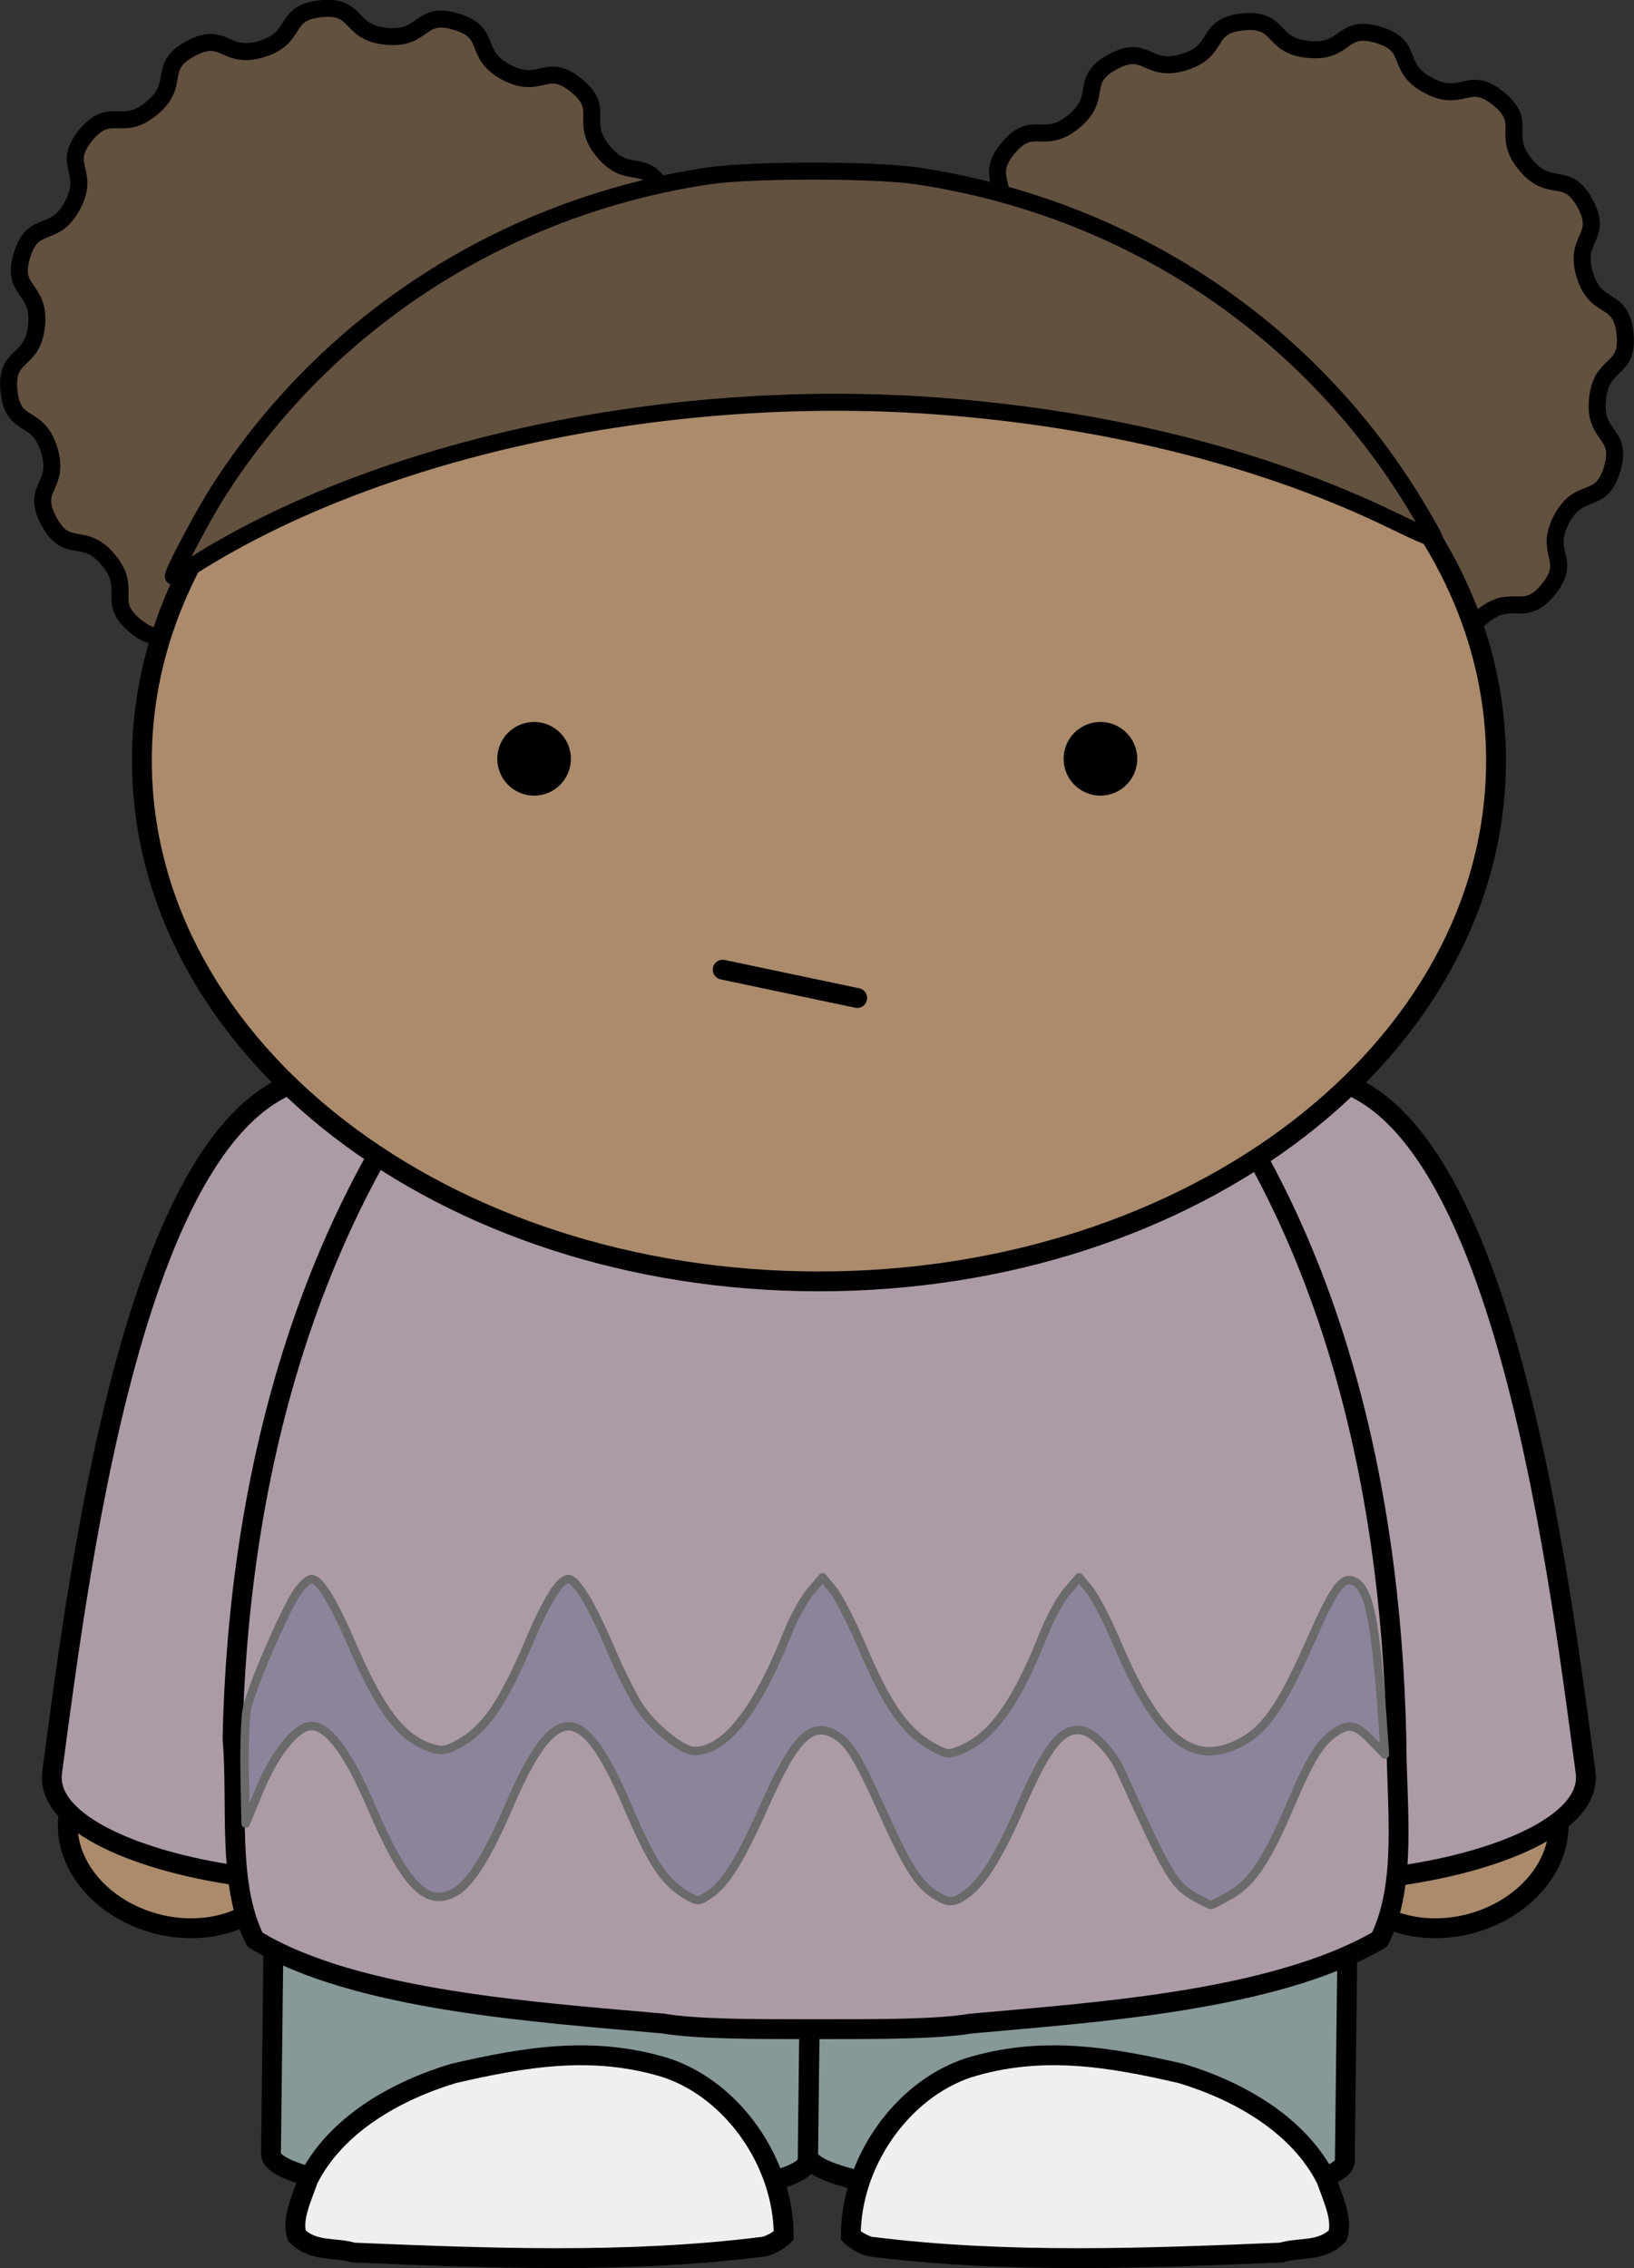 <?xml version="1.0" encoding="UTF-8" standalone="no"?>
<!-- Created with Inkscape (http://www.inkscape.org/) -->

<svg
     xmlns:dc="http://purl.org/dc/elements/1.1/"
     xmlns:cc="http://creativecommons.org/ns#"
     xmlns:rdf="http://www.w3.org/1999/02/22-rdf-syntax-ns#"
     xmlns:svg="http://www.w3.org/2000/svg"
     xmlns="http://www.w3.org/2000/svg"
     version="1.1"
     width="577.045"
     height="800.705"
     id="svg3776">
    <rect width="100%" height="100%" fill="#333333" stroke="none"/>
    <defs
         id="defs3778" />
    <g
         transform="translate(0.033,-180.598)"
         id="layer1">
        <path
             d="M 569.278,346.246 C 565.301,359.503 557.892,351.734 551.405,363.961 544.917,376.187 555.504,377.967 546.757,388.693 538.009,399.419 534.136,389.407 523.464,398.22 512.792,407.033 521.892,412.729 509.705,419.291 497.519,425.853 497.773,415.121 484.54,419.179 471.308,423.237 477.535,431.982 463.765,433.381 449.995,434.78 454.337,424.961 440.558,423.647 426.78,422.333 429.187,432.795 415.93,428.818 402.673,424.84 410.441,417.431 398.215,410.944 385.988,404.457 384.208,415.044 373.482,406.296 362.756,397.548 372.769,393.676 363.955,383.003 355.142,372.331 349.446,381.431 342.884,369.244 336.322,357.058 347.055,357.312 342.996,344.079 338.938,330.847 330.193,337.074 328.795,323.304 327.396,309.534 337.214,313.876 338.528,300.098 339.843,286.319 329.381,288.726 333.358,275.469 337.335,262.212 344.744,269.98 351.232,257.754 357.719,245.527 347.132,243.747 355.88,233.021 364.627,222.295 368.5,232.308 379.172,223.495 389.844,214.681 380.744,208.986 392.931,202.424 405.118,195.862 404.864,206.594 418.096,202.536 431.329,198.477 425.101,189.733 438.871,188.334 452.641,186.935 448.299,196.753 462.078,198.068 475.856,199.382 473.449,188.92 486.706,192.897 499.964,196.874 492.195,204.284 504.422,210.771 516.648,217.258 518.428,206.671 529.154,215.419 539.88,224.167 529.867,228.039 538.681,238.711 547.494,249.383 553.19,240.284 559.752,252.47 566.314,264.657 555.581,264.403 559.64,277.635 563.698,290.868 572.443,284.64 573.842,298.41 575.241,312.181 565.422,307.839 564.108,321.617 562.793,335.396 573.255,332.988 569.278,346.246 z"
             id="use3957"
             style="fill:#635140;fill-opacity:1;fill-rule:evenodd;stroke:#000000;stroke-width:6;stroke-linecap:round;stroke-linejoin:round;stroke-miterlimit:4;stroke-opacity:1;stroke-dasharray:none;stroke-dashoffset:0" />
        <path
             d="M 243.62,341.594 C 239.643,354.851 232.233,347.082 225.746,359.309 219.259,371.536 229.846,373.315 221.098,384.041 212.35,394.767 208.478,384.755 197.806,393.568 187.133,402.382 196.233,408.077 184.047,414.639 171.86,421.201 172.114,410.469 158.882,414.527 145.649,418.586 151.877,427.33 138.106,428.729 124.336,430.128 128.678,420.31 114.9,418.995 101.121,417.681 103.529,428.143 90.271,424.166 77.014,420.188 84.783,412.779 72.556,406.292 60.329,399.805 58.55,410.392 47.824,401.644 37.098,392.896 47.11,389.024 38.297,378.351 29.484,367.679 23.788,376.779 17.226,364.593 10.664,352.406 21.396,352.66 17.338,339.427 13.279,326.195 4.535,332.422 3.136,318.652 1.737,304.882 11.555,309.224 12.87,295.446 14.184,281.667 3.722,284.074 7.699,270.817 11.677,257.56 19.086,265.328 25.573,253.102 32.06,240.875 21.473,239.096 30.221,228.369 38.969,217.643 42.841,227.656 53.514,218.843 64.186,210.029 55.086,204.334 67.272,197.772 79.459,191.21 79.205,201.942 92.438,197.884 105.67,193.825 99.443,185.081 113.213,183.682 126.983,182.283 122.641,192.101 136.419,193.416 150.198,194.73 147.791,184.268 161.048,188.245 174.305,192.222 166.537,199.632 178.763,206.119 190.99,212.606 192.769,202.019 203.496,210.767 214.222,219.515 204.209,223.387 213.022,234.059 221.836,244.732 227.531,235.632 234.093,247.818 240.655,260.005 229.923,259.751 233.981,272.983 238.04,286.216 246.784,279.988 248.183,293.759 249.582,307.529 239.764,303.187 238.449,316.965 237.135,330.744 247.597,328.337 243.62,341.594 z"
             id="use3959"
             style="fill:#635140;fill-opacity:1;fill-rule:evenodd;stroke:#000000;stroke-width:6;stroke-linecap:round;stroke-linejoin:round;stroke-miterlimit:4;stroke-opacity:1;stroke-dasharray:none;stroke-dashoffset:0" />
        <g
             transform="translate(-111.42,181.488)"
             id="g584">
            <path
                 d="M 492.362,533.298 496.116,533.343 C 547.574,533.95 588.921,541.162 588.823,549.513 L 586.315,762 C 586.216,770.351 544.71,776.585 493.252,775.977 L 489.498,775.933 C 438.04,775.326 396.693,768.114 396.791,759.763 L 399.299,547.276 C 399.397,538.925 440.903,532.691 492.362,533.298 z"
                 id="path586"
                 style="fill:#869898;stroke:#000000;stroke-width:7" />
            <path
                 d="M 302.656,533.036 306.41,533.08 C 357.869,533.687 399.216,540.899 399.117,549.25 L 396.61,761.737 C 396.511,770.088 355.005,776.322 303.547,775.715 L 299.793,775.67 C 248.335,775.063 206.987,767.851 207.086,759.501 L 209.594,547.013 C 209.692,538.662 251.198,532.428 302.656,533.036 z"
                 id="path588"
                 style="fill:#869898;stroke:#000000;stroke-width:7" />
            <path
                 d="M 411.855,788.429 C 411.855,762.741 429.639,737.052 453.352,729.148 479.041,721.244 502.753,725.196 528.442,731.124 548.202,737.052 569.939,748.908 579.819,768.669 581.795,774.597 585.747,782.501 583.771,788.429 577.843,794.358 569.939,792.382 564.011,794.358 516.586,796.334 467.184,798.31 419.759,792.382 417.783,792.382 413.831,790.405 411.855,788.429 z"
                 id="path590"
                 style="fill:#eeefee;stroke:#000000;stroke-width:7" />
            <path
                 d="M 388.145,788.429 C 388.145,762.741 370.361,737.052 346.648,729.148 320.959,721.244 297.247,725.196 271.558,731.124 251.798,737.052 230.061,748.908 220.181,768.669 218.205,774.597 214.253,782.501 216.229,788.429 222.157,794.358 230.061,792.382 235.989,794.358 283.414,796.334 332.816,798.31 380.241,792.382 382.217,792.382 386.169,790.405 388.145,788.429 z"
                 id="path592"
                 style="fill:#eeefee;stroke:#000000;stroke-width:7" />
            <path
                 d="M 654.365,663.37 A 32.151,39.835 75.257 1 1 590.458,630.959 32.151,39.835 75.257 0 1 654.365,663.37 z"
                 id="path594"
                 style="fill:#ab8b6c;stroke:#000000;stroke-width:7;stroke-linecap:round;stroke-linejoin:round" />
            <path
                 d="M 142.757,663.37 A 39.835,32.151 14.743 1 0 206.664,630.959 39.835,32.151 14.743 0 0 142.757,663.37 z"
                 id="path596"
                 style="fill:#ab8b6c;stroke:#000000;stroke-width:7;stroke-linecap:round;stroke-linejoin:round" />
            <path
                 d="M 566.549,379.387 C 639.663,369.507 661.4,551.303 671.28,624.417 677.208,661.962 530.98,679.747 525.052,644.178 517.148,571.064 493.435,389.267 566.549,379.387 z"
                 id="path598"
                 style="fill:#ac9ba7;stroke:#000000;stroke-width:7" />
            <path
                 d="M 234.573,379.387 C 161.459,369.507 139.722,551.303 129.842,624.417 123.914,661.962 270.142,679.747 276.07,644.178 283.974,571.064 307.687,389.267 234.573,379.387 z"
                 id="path600"
                 style="fill:#ac9ba7;fill-opacity:1;stroke:#000000;stroke-width:7;stroke-linecap:round;stroke-linejoin:round;stroke-miterlimit:4;stroke-opacity:1;stroke-dasharray:none" />
            <g
                 id="g602">
                <path
                     d="M 400.985,292.625 C 400.985,292.625 400.985,292.625 399.009,292.625 399.009,292.625 399.009,292.625 399.009,292.625 397.033,292.625 397.033,292.625 397.033,292.625 L 397.033,292.625 C 351.584,296.577 308.111,322.266 280.446,355.859 219.189,426.997 195.476,521.847 193.5,612.745 195.476,636.458 191.524,664.123 201.404,683.883 236.973,705.62 302.183,709.572 345.656,713.524 357.512,715.5 377.273,715.5 397.033,715.5 L 397.033,715.5 C 399.009,715.5 400.985,715.5 402.962,715.5 402.962,715.5 402.962,715.5 402.962,715.5 422.722,715.5 442.483,715.5 454.339,713.524 497.812,709.572 561.045,705.62 598.591,683.883 608.471,664.123 604.519,636.458 604.519,612.745 602.543,521.847 580.806,426.997 519.548,355.859 491.884,322.266 448.411,296.577 402.962,292.625 L 402.962,292.625 C 402.962,292.625 402.962,292.625 400.985,292.625 z"
                     id="path604"
                     style="fill:#ac9ba7;stroke:#000000;stroke-width:7;stroke-linecap:round;stroke-linejoin:round" />
            </g>
            <path
                 d="M 400.602,83.757 C 533.065,83.757 639.704,165.764 639.704,267.628 639.704,369.493 533.065,451.5 400.602,451.5 268.14,451.5 161.5,369.493 161.5,267.628 161.5,165.764 268.14,83.757 400.602,83.757 z"
                 id="path606"
                 style="fill:#ab8b6c;stroke:#000000;stroke-width:7;stroke-linecap:round;stroke-linejoin:round" />
        </g>
        <g
             transform="translate(-111.42,181.488)"
             id="g608">
            <g
                 transform="translate(8,0)"
                 id="g610">
                <path
                     d="M 164.59,202.534 C 164.59,200.783 175.162,180.887 180.628,172.353 219.087,112.302 282.003,71.893 353.711,61.191 368.607,58.967 412.187,58.967 427.082,61.191 501.091,72.237 564.94,114.29 603.073,177.1 606.816,183.266 609.878,188.689 609.878,189.152 609.878,189.614 603.574,186.91 595.869,183.14 550.38,160.889 493.908,146.716 433.408,142.369 336.758,135.422 233.908,158.062 168.702,200.636 166.441,202.112 164.59,202.967 164.59,202.534 z"
                     id="path612"
                     style="fill:#635140;fill-opacity:1;fill-rule:evenodd;stroke:#000000;stroke-width:6;stroke-linecap:round;stroke-linejoin:round;stroke-miterlimit:4;stroke-opacity:1;stroke-dasharray:none" />
            </g>
        </g>
        <path
             d="M 422.574,850.664 C 414.481,846.243 412.868,843.547 395.694,805.694 392.807,799.332 386.659,792.698 382.696,791.669 375.44,789.787 369.975,796.372 360.282,818.676 352.939,835.571 346.927,845.264 341.335,849.224 336.635,852.551 335.041,852.593 330.147,849.515 324.313,845.838 320.529,839.891 311.972,820.949 303.067,801.233 299.974,796.098 295.292,793.238 286.751,788.025 280.824,793.719 270.361,817.191 261.601,836.843 256.478,845.247 250.859,849.184 246.926,851.94 246.459,851.999 243.199,850.159 234.747,845.385 230.439,839.005 221.4,817.865 205.508,780.702 195.816,780.799 179.695,818.283 172.055,836.048 166.025,845.619 160.566,848.649 150.606,854.178 142.95,846.243 130.774,817.771 122.918,799.397 115.857,789.958 109.972,789.958 104.699,789.958 97.075,799.38 91.547,812.729 L 86.714,824.399 86.372,807.063 C 86.185,797.529 86.544,787.075 87.169,783.833 88.551,776.676 101.035,747.907 105.234,742.202 106.898,739.941 109.03,738.091 109.972,738.091 112.869,738.091 117.689,745.946 124.524,761.809 134.355,784.621 142.005,794.512 152.301,797.719 155.993,798.869 157.439,798.682 161.482,796.525 171.214,791.336 177.48,782.307 187.068,759.651 192.996,745.643 197.74,738.091 200.611,738.091 203.487,738.091 208.81,746.88 215.635,762.903 219.159,771.173 223.958,780.64 226.301,783.942 231.376,791.092 241.036,798.738 245.051,798.781 255.969,798.902 267.125,784.816 278.23,756.894 280.343,751.579 283.964,745.033 286.277,742.345 L 290.481,737.458 294.113,741.886 C 296.111,744.322 300.619,753.078 304.131,761.346 314.005,784.588 320.695,793.507 332.248,798.833 334.87,800.041 336.348,799.834 340.907,797.619 351.22,792.61 359.299,780.819 368.814,756.894 370.928,751.579 374.549,745.033 376.861,742.345 L 381.065,737.458 384.697,741.886 C 386.695,744.322 391.114,752.867 394.516,760.876 408.584,793.987 420.641,804.122 436.809,796.426 446.536,791.795 452.326,783.623 462.966,759.503 470.758,741.839 473.835,737.418 477.5,738.62 483.347,740.538 485.653,751.309 488.278,788.97 L 489.048,800 484.188,794.979 C 478.785,789.395 476.356,788.884 471.365,792.285 466.137,795.848 462.579,801.634 455.781,817.627 447.385,837.378 442.057,845.354 434.361,849.696 430.995,851.596 427.965,853.137 427.628,853.123 427.292,853.123 425.017,852.004 422.574,850.67 z"
             id="use4676"
             style="color:#000000;fill:#8d849c;fill-opacity:1;fill-rule:nonzero;stroke:#6a6a6a;stroke-width:3;stroke-linecap:round;stroke-linejoin:round;stroke-miterlimit:4;stroke-opacity:1;stroke-dasharray:none;stroke-dashoffset:0;marker:none;visibility:visible;display:inline;overflow:visible;enable-background:accumulate" />
        <g
             transform="translate(-111.42,181.488)"
             id="g743">
            <circle
                 cx="300"
                 cy="267"
                 r="13"
                 id="circle745"
                 style="fill:#000000;stroke:none" />
            <circle
                 cx="500"
                 cy="267"
                 r="13"
                 id="circle747"
                 style="fill:#000000;stroke:none" />
        </g>
        <g
             transform="translate(-111.42,181.488)"
             id="g749">
            <defs
                 id="defs751" />
            <path
                 d="M 366.606,341.454 414.106,351.454"
                 id="path5356"
                 style="fill:none;stroke:#000000;stroke-width:7;stroke-linecap:round;stroke-linejoin:round;stroke-miterlimit:4;stroke-opacity:1;stroke-dasharray:none" />
        </g>
    </g>
</svg>
